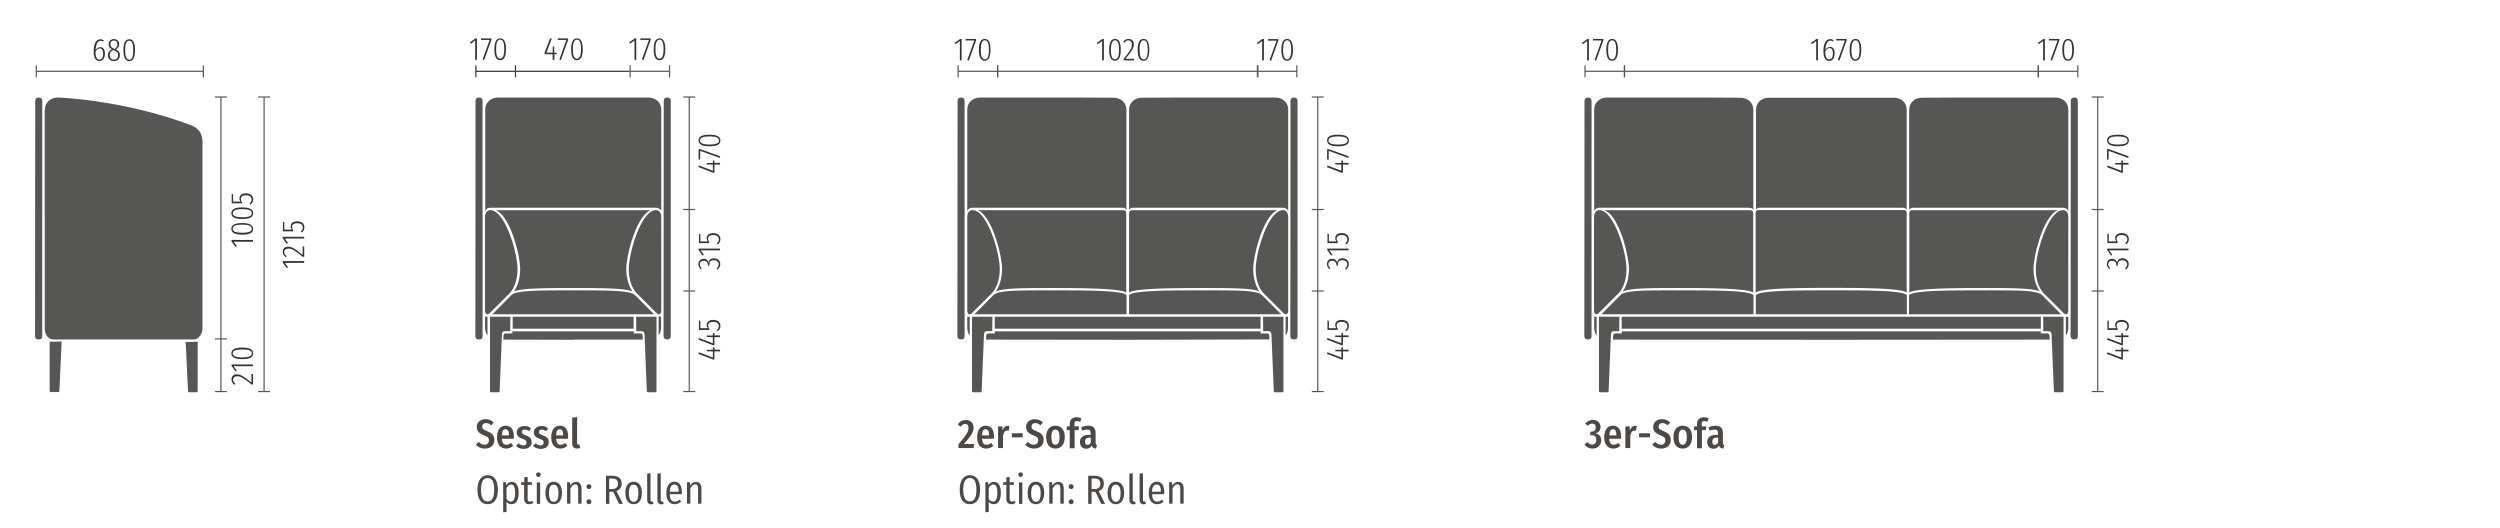 <?xml version="1.0" encoding="UTF-8"?>
<!-- Generator: Adobe Illustrator 26.2.1, SVG Export Plug-In . SVG Version: 6.00 Build 0)  -->
<svg xmlns="http://www.w3.org/2000/svg" xmlns:xlink="http://www.w3.org/1999/xlink" version="1.1" id="Ebene_1" x="0px" y="0px" viewBox="0 0 1420 300" style="enable-background:new 0 0 1420 300;" xml:space="preserve">
<style type="text/css">
	.st0{fill:#4C4846;}
	.st1{fill:#565655;}
	.st2{fill:none;stroke:#565655;stroke-width:0.679;stroke-miterlimit:3.864;}
	.st3{fill:#333333;}
	.st4{fill:none;stroke:#333333;stroke-width:0.679;stroke-miterlimit:3.864;}
</style>
<g>
	<path class="st0" d="M280.4,240l-1.4,1.6c-1-0.9-1.9-1.3-3-1.3c-1.3,0-2.1,0.8-2.1,2c0,1.1,0.6,1.8,2.8,2.6c2.5,1,4.1,2.2,4.1,5   c0,2.8-2,4.9-5.4,4.9c-2.3,0-3.9-0.9-5.1-2.2l1.5-1.6c1.1,1,2.1,1.6,3.5,1.6c1.5,0,2.4-1,2.4-2.5c0-1.3-0.5-2-2.7-2.8   c-2.9-1.1-4.2-2.5-4.2-4.8c0-2.6,2.1-4.4,4.9-4.4C277.8,238.1,279.2,238.7,280.4,240z"></path>
	<path class="st0" d="M291.8,249.2h-6.7c0.2,2.7,1.1,3.4,2.5,3.4c1,0,1.7-0.3,2.7-1l1.2,1.6c-1,0.9-2.3,1.6-4,1.6   c-3.3,0-5.2-2.4-5.2-6.4c0-4,1.7-6.6,4.9-6.6c3,0,4.7,2.1,4.7,6.2C291.9,248.4,291.9,248.9,291.8,249.2z M289.1,247.2   c0-2.3-0.6-3.4-2-3.4c-1.2,0-1.9,0.9-2,3.5h4V247.2z"></path>
	<path class="st0" d="M301.6,243.3l-1.1,1.6c-0.9-0.6-1.7-0.9-2.6-0.9c-1,0-1.5,0.5-1.5,1.4c0,0.8,0.4,1.2,2.3,1.9   c2.1,0.8,3.3,1.7,3.3,3.8c0,2.5-2,3.9-4.6,3.9c-1.8,0-3.3-0.7-4.3-1.7l1.4-1.5c0.9,0.7,1.8,1.2,2.8,1.2c1.1,0,1.8-0.6,1.8-1.6   c0-1.1-0.5-1.5-2.4-2.2c-2.2-0.8-3.2-1.9-3.2-3.6c0-2,1.7-3.6,4.2-3.6C299.3,241.8,300.6,242.4,301.6,243.3z"></path>
	<path class="st0" d="M311.3,243.3l-1.1,1.6c-0.9-0.6-1.7-0.9-2.6-0.9c-1,0-1.5,0.5-1.5,1.4c0,0.8,0.4,1.2,2.3,1.9   c2.1,0.8,3.3,1.7,3.3,3.8c0,2.5-2,3.9-4.6,3.9c-1.8,0-3.3-0.7-4.3-1.7l1.4-1.5c0.9,0.7,1.8,1.2,2.8,1.2c1.1,0,1.8-0.6,1.8-1.6   c0-1.1-0.5-1.5-2.4-2.2c-2.2-0.8-3.2-1.9-3.2-3.6c0-2,1.7-3.6,4.2-3.6C309,241.8,310.3,242.4,311.3,243.3z"></path>
	<path class="st0" d="M322.6,249.2h-6.7c0.2,2.7,1.1,3.4,2.5,3.4c1,0,1.7-0.3,2.7-1l1.2,1.6c-1,0.9-2.3,1.6-4,1.6   c-3.3,0-5.2-2.4-5.2-6.4c0-4,1.7-6.6,4.9-6.6c3,0,4.7,2.1,4.7,6.2C322.7,248.4,322.6,248.9,322.6,249.2z M319.9,247.2   c0-2.3-0.6-3.4-2-3.4c-1.2,0-1.9,0.9-2,3.5h4V247.2z"></path>
	<path class="st0" d="M325,251.9v-14.7l2.8-0.3v14.9c0,0.4,0.2,0.7,0.6,0.7c0.2,0,0.4-0.1,0.6-0.1l0.6,2c-0.4,0.2-1.1,0.4-1.8,0.4   C326,254.8,325,253.7,325,251.9z"></path>
</g>
<g>
	<path class="st0" d="M553,242.8c0,2.7-1.3,4.6-5.5,9.4h5.8l-0.3,2.3h-8.6v-2.1c4.6-5.5,5.7-7.1,5.7-9.4c0-1.5-0.7-2.2-1.9-2.2   c-1,0-1.7,0.5-2.5,1.6l-1.7-1.3c1.1-1.7,2.6-2.5,4.5-2.5C551.4,238.5,553,240.4,553,242.8z"></path>
	<path class="st0" d="M564.5,249.2h-6.7c0.2,2.7,1.1,3.4,2.5,3.4c1,0,1.7-0.3,2.7-1l1.2,1.6c-1,0.9-2.3,1.6-4,1.6   c-3.3,0-5.2-2.4-5.2-6.4c0-4,1.7-6.6,4.9-6.6c3,0,4.7,2.1,4.7,6.2C564.5,248.4,564.5,248.9,564.5,249.2z M561.8,247.2   c0-2.3-0.6-3.4-2-3.4c-1.2,0-1.9,0.9-2,3.5h4V247.2z"></path>
	<path class="st0" d="M573.4,242l-0.5,2.7c-0.3-0.1-0.6-0.1-0.9-0.1c-1.3,0-2,1.1-2.3,3.1v6.8h-2.8v-12.3h2.4l0.2,2.2   c0.6-1.6,1.5-2.5,2.9-2.5C572.8,241.9,573.1,241.9,573.4,242z"></path>
	<path class="st0" d="M574.7,246.1h6.2v2.3h-6.2V246.1z"></path>
	<path class="st0" d="M592.4,240l-1.4,1.6c-1-0.9-1.9-1.3-3-1.3c-1.3,0-2.1,0.8-2.1,2c0,1.1,0.6,1.8,2.8,2.6c2.5,1,4.1,2.2,4.1,5   c0,2.8-2,4.9-5.4,4.9c-2.3,0-3.9-0.9-5.1-2.2l1.5-1.6c1.1,1,2.1,1.6,3.5,1.6c1.5,0,2.4-1,2.4-2.5c0-1.3-0.5-2-2.7-2.8   c-2.9-1.1-4.2-2.5-4.2-4.8c0-2.6,2.1-4.4,4.9-4.4C589.7,238.1,591.1,238.7,592.4,240z"></path>
	<path class="st0" d="M604.8,248.3c0,4-2,6.5-5.3,6.5c-3.3,0-5.3-2.4-5.3-6.5c0-4.1,2-6.5,5.3-6.5   C602.8,241.8,604.8,244.1,604.8,248.3z M597.2,248.3c0,3.1,0.8,4.3,2.3,4.3s2.3-1.3,2.3-4.3s-0.8-4.3-2.3-4.3   C598,244,597.2,245.2,597.2,248.3z"></path>
	<path class="st0" d="M610.3,240.6v1.6h2.6l-0.3,2.1h-2.2v10.3h-2.8v-10.3h-1.7v-2.1h1.7v-1.5c0-2.1,1.3-3.7,3.9-3.7   c1.1,0,2,0.3,2.8,0.7l-0.8,1.9c-0.6-0.3-1.2-0.4-1.7-0.4C610.6,239.1,610.3,239.7,610.3,240.6z"></path>
	<path class="st0" d="M623.1,252.9l-0.6,1.9c-1.2-0.1-2-0.6-2.4-1.7c-0.8,1.3-2,1.8-3.2,1.8c-2.1,0-3.5-1.6-3.5-3.8   c0-2.6,1.7-4.1,5-4.1h1.1v-0.9c0-1.5-0.5-2.1-1.9-2.1c-0.9,0-1.8,0.2-2.9,0.6l-0.6-1.9c1.3-0.6,2.7-0.9,4-0.9c3,0,4.2,1.6,4.2,4.1   v5.5C622.4,252.3,622.6,252.7,623.1,252.9z M619.6,251.2v-2.6h-0.8c-1.5,0-2.5,0.6-2.5,2.2c0,1.3,0.5,1.9,1.4,1.9   C618.5,252.8,619.1,252.2,619.6,251.2z"></path>
</g>
<g>
	<path class="st0" d="M909.1,242.5c0,1.9-1,3.2-3,3.7c2,0.3,3.4,1.5,3.4,3.8c0,2.6-1.8,4.8-5,4.8c-1.9,0-3.3-0.8-4.5-2.3l1.6-1.4   c0.9,1,1.7,1.4,2.8,1.4c1.3,0,2.3-1,2.3-2.7c0-2-1.1-2.6-2.6-2.6h-1l0.3-2h0.7c1.3,0,2.3-0.8,2.3-2.5c0-1.4-0.8-2.1-2-2.1   c-1,0-1.8,0.5-2.6,1.3l-1.4-1.4c1.3-1.3,2.7-2,4.4-2C907.5,238.5,909.1,240.4,909.1,242.5z"></path>
	<path class="st0" d="M920.7,249.2h-6.7c0.2,2.7,1.1,3.4,2.5,3.4c1,0,1.7-0.3,2.7-1l1.2,1.6c-1,0.9-2.3,1.6-4,1.6   c-3.3,0-5.2-2.4-5.2-6.4c0-4,1.7-6.6,4.9-6.6c3,0,4.7,2.1,4.7,6.2C920.8,248.4,920.8,248.9,920.7,249.2z M918.1,247.2   c0-2.3-0.6-3.4-2-3.4c-1.2,0-1.9,0.9-2,3.5h4V247.2z"></path>
	<path class="st0" d="M929.7,242l-0.5,2.7c-0.3-0.1-0.6-0.1-0.9-0.1c-1.3,0-2,1.1-2.3,3.1v6.8h-2.8v-12.3h2.4l0.2,2.2   c0.6-1.6,1.5-2.5,2.9-2.5C929.1,241.9,929.4,241.9,929.7,242z"></path>
	<path class="st0" d="M931,246.1h6.2v2.3H931V246.1z"></path>
	<path class="st0" d="M948.6,240l-1.4,1.6c-1-0.9-1.9-1.3-3-1.3c-1.3,0-2.1,0.8-2.1,2c0,1.1,0.6,1.8,2.8,2.6c2.5,1,4.1,2.2,4.1,5   c0,2.8-2,4.9-5.4,4.9c-2.3,0-3.9-0.9-5.1-2.2l1.5-1.6c1.1,1,2.1,1.6,3.5,1.6c1.5,0,2.4-1,2.4-2.5c0-1.3-0.5-2-2.7-2.8   c-2.9-1.1-4.2-2.5-4.2-4.8c0-2.6,2.1-4.4,4.9-4.4C946,238.1,947.4,238.7,948.6,240z"></path>
	<path class="st0" d="M961.1,248.3c0,4-2,6.5-5.3,6.5c-3.3,0-5.3-2.4-5.3-6.5c0-4.1,2-6.5,5.3-6.5   C959.1,241.8,961.1,244.1,961.1,248.3z M953.5,248.3c0,3.1,0.8,4.3,2.3,4.3c1.5,0,2.3-1.3,2.3-4.3s-0.8-4.3-2.3-4.3   C954.3,244,953.5,245.2,953.5,248.3z"></path>
	<path class="st0" d="M966.6,240.6v1.6h2.6l-0.3,2.1h-2.2v10.3h-2.8v-10.3h-1.7v-2.1h1.7v-1.5c0-2.1,1.3-3.7,3.9-3.7   c1.1,0,2,0.3,2.8,0.7l-0.8,1.9c-0.6-0.3-1.2-0.4-1.7-0.4C966.9,239.1,966.6,239.7,966.6,240.6z"></path>
	<path class="st0" d="M979.4,252.9l-0.6,1.9c-1.2-0.1-2-0.6-2.4-1.7c-0.8,1.3-2,1.8-3.2,1.8c-2.1,0-3.5-1.6-3.5-3.8   c0-2.6,1.7-4.1,5-4.1h1.1v-0.9c0-1.5-0.5-2.1-1.9-2.1c-0.9,0-1.8,0.2-2.9,0.6l-0.6-1.9c1.3-0.6,2.7-0.9,4-0.9c3,0,4.2,1.6,4.2,4.1   v5.5C978.7,252.3,978.9,252.7,979.4,252.9z M975.9,251.2v-2.6h-0.8c-1.5,0-2.5,0.6-2.5,2.2c0,1.3,0.5,1.9,1.4,1.9   C974.8,252.8,975.4,252.2,975.9,251.2z"></path>
</g>
<g>
	<path class="st1" d="M28.2,194.1c0,9,0,18,0,27.9c0,0.4,0.3,0.7,0.7,0.7H33c0.4,0,0.7-0.2,0.7-0.7c0.1-3.3,0.7-12.8,1.3-27.2   c0-0.3,0-0.5,0.1-0.8L28.2,194.1z"></path>
	<path class="st1" d="M105.4,194.2c0,0.2,0,0.4,0.1,0.7c0.6,14.4,1.2,23.9,1.3,27.2c0,0.4,0.3,0.7,0.7,0.7h4.1   c0.4,0,0.7-0.3,0.7-0.7c0-9.9,0-18.8,0-27.9L105.4,194.2z"></path>
	<path class="st1" d="M25.5,62.2c0-4.1,3.4-7.1,8.1-6.8c23.9,1.4,51.4,6.8,75,15.8c4,1.5,6.4,4.4,6.4,9.4v106.1c0,2.7-2,6.1-4.8,6.1   h-80c-2.7,0-4.8-2.7-4.8-6.1V62.2z"></path>
	<path class="st1" d="M20,57.4c0-1.5,0.9-2,2-2c1.1,0,2,0.5,2,2l0,133.4c0,1.4-0.6,2-2,2c-1.4,0-2.1-0.7-2.1-2L20,57.4z"></path>
</g>
<line class="st2" x1="20.6" y1="40.5" x2="115.5" y2="40.5"></line>
<line class="st2" x1="20.6" y1="43.9" x2="20.6" y2="37.1"></line>
<line class="st2" x1="115.5" y1="43.9" x2="115.5" y2="37.1"></line>
<g>
	<path class="st3" d="M59.6,30.4c0,2.8-1.3,4.3-3.1,4.3c-2.4,0-3.3-2.3-3.3-5.6c0-4.4,1.5-6.8,3.8-6.8c0.8,0,1.4,0.3,2,0.7l-0.4,0.7   c-0.5-0.4-1-0.5-1.5-0.5c-1.7,0-2.7,2.1-2.8,5.3c0.6-1.1,1.5-1.7,2.7-1.7C58.3,26.7,59.6,27.8,59.6,30.4z M58.6,30.5   c0-2.1-0.8-3-1.9-3c-1,0-1.9,0.8-2.5,2c0.1,2.8,0.7,4.4,2.3,4.4C57.9,33.9,58.6,32.6,58.6,30.5z"></path>
	<path class="st3" d="M68.1,31.4c0,2.1-1.4,3.3-3.4,3.3c-2.1,0-3.4-1.3-3.4-3.3c0-1.6,0.8-2.7,2.3-3.4c-1.3-0.6-1.9-1.4-1.9-2.8   c0-2,1.4-3,3-3c1.5,0,3,0.9,3,3c0,1.3-0.6,2.1-1.9,2.9C67.4,28.8,68.1,29.7,68.1,31.4z M67.1,31.4c0-1.5-0.6-2.1-2.3-2.8l-0.5-0.2   c-1.4,0.6-2,1.5-2,3c0,1.7,1,2.5,2.4,2.5C66.1,33.9,67.1,33.1,67.1,31.4z M64.6,27.6l0.5,0.2c1.1-0.7,1.6-1.4,1.6-2.6   c0-1.5-0.8-2.2-2-2.2c-1.1,0-2,0.7-2,2.2C62.7,26.5,63.3,27,64.6,27.6z"></path>
	<path class="st3" d="M76.7,28.5c0,4.3-1.2,6.2-3.3,6.2c-2.2,0-3.3-2-3.3-6.2c0-4.3,1.2-6.2,3.3-6.2C75.5,22.2,76.7,24.2,76.7,28.5z    M71.1,28.5c0,3.9,0.8,5.4,2.3,5.4c1.5,0,2.3-1.5,2.3-5.4s-0.8-5.4-2.3-5.4C71.9,23.1,71.1,24.6,71.1,28.5z"></path>
</g>
<line class="st2" x1="122.1" y1="222.4" x2="128.9" y2="222.4"></line>
<line class="st2" x1="125.5" y1="55.1" x2="125.5" y2="222.4"></line>
<line class="st2" x1="122.1" y1="55.1" x2="128.9" y2="55.1"></line>
<path class="st2" d="M146.6,55.1h6.8 M150,55.1v167.4 M146.6,222.4h6.8"></path>
<line class="st2" x1="122.1" y1="192.5" x2="128.9" y2="192.5"></line>
<g>
	<path class="st3" d="M172.8,148.3v1h-11l1.8,2.5l-0.7,0.5l-2.3-3.2v-0.8H172.8z"></path>
	<path class="st3" d="M163.6,140.1c2.3,0,3.9,1.2,8.3,4.7v-4.9l0.9,0.1v5.9h-0.8c-4.8-3.9-6.2-4.7-8.3-4.7c-1.4,0-2.3,0.8-2.3,1.9   c0,1,0.5,1.7,1.4,2.3l-0.5,0.7c-1.2-0.9-1.7-1.8-1.7-3C160.5,141.2,161.8,140.1,163.6,140.1z"></path>
	<path class="st3" d="M172.8,134.5v1h-11l1.8,2.5l-0.7,0.5l-2.3-3.2v-0.8H172.8z"></path>
	<path class="st3" d="M161.5,126.2v4.2h4.2c-0.3-0.5-0.6-1.1-0.6-1.8c0-1.8,1.4-2.9,3.7-2.9c2.4,0,4.1,1.3,4.1,3.4   c0,1.3-0.5,2.2-1.5,3l-0.6-0.6c0.8-0.6,1.2-1.3,1.2-2.3c0-1.5-1.2-2.4-3.2-2.4c-2.1,0-2.9,0.9-2.9,2.1c0,0.7,0.2,1.2,0.6,1.7v0.8   h-5.8V126L161.5,126.2z"></path>
</g>
<g>
	<path class="st3" d="M134.5,212.6c2.3,0,3.9,1.2,8.3,4.7v-4.9l0.9,0.1v5.9h-0.8c-4.8-3.9-6.2-4.7-8.3-4.7c-1.4,0-2.2,0.8-2.2,1.9   c0,1,0.5,1.7,1.3,2.3l-0.5,0.7c-1.2-0.9-1.7-1.8-1.7-3C131.4,213.7,132.7,212.6,134.5,212.6z"></path>
	<path class="st3" d="M143.7,207v1h-11l1.8,2.5l-0.7,0.5l-2.3-3.2V207H143.7z"></path>
	<path class="st3" d="M137.6,197.4c4.3,0,6.2,1.2,6.2,3.3c0,2.2-2,3.3-6.2,3.3c-4.3,0-6.2-1.2-6.2-3.3   C131.4,198.5,133.4,197.4,137.6,197.4z M137.6,203c3.9,0,5.4-0.8,5.4-2.3c0-1.5-1.5-2.2-5.4-2.2s-5.4,0.8-5.4,2.2   C132.2,202.1,133.7,203,137.6,203z"></path>
</g>
<g>
	<path class="st3" d="M143.7,136.3v1h-11l1.8,2.5l-0.7,0.5l-2.3-3.2v-0.8H143.7z"></path>
	<path class="st3" d="M137.6,126.7c4.3,0,6.2,1.2,6.2,3.3c0,2.2-2,3.3-6.2,3.3c-4.3,0-6.2-1.2-6.2-3.3   C131.4,127.8,133.4,126.7,137.6,126.7z M137.6,132.2c3.9,0,5.4-0.8,5.4-2.3c0-1.5-1.5-2.3-5.4-2.3s-5.4,0.8-5.4,2.3   C132.2,131.4,133.7,132.2,137.6,132.2z"></path>
	<path class="st3" d="M137.6,117.8c4.3,0,6.2,1.2,6.2,3.3c0,2.2-2,3.3-6.2,3.3c-4.3,0-6.2-1.2-6.2-3.3   C131.4,118.9,133.4,117.8,137.6,117.8z M137.6,123.4c3.9,0,5.4-0.8,5.4-2.3c0-1.5-1.5-2.3-5.4-2.3s-5.4,0.8-5.4,2.3   C132.2,122.5,133.7,123.4,137.6,123.4z"></path>
	<path class="st3" d="M132.4,110.3v4.2h4.2c-0.3-0.5-0.6-1.1-0.6-1.8c0-1.8,1.4-2.9,3.7-2.9c2.4,0,4.1,1.3,4.1,3.4   c0,1.3-0.5,2.2-1.5,3l-0.6-0.6c0.8-0.6,1.2-1.3,1.2-2.3c0-1.5-1.2-2.4-3.2-2.4c-2.1,0-2.9,0.9-2.9,2.1c0,0.7,0.2,1.2,0.6,1.7v0.8   h-5.8v-5.3L132.4,110.3z"></path>
</g>
<line class="st2" x1="388.1" y1="222.4" x2="394.9" y2="222.4"></line>
<line class="st2" x1="391.5" y1="55.1" x2="391.5" y2="222.4"></line>
<line class="st2" x1="388.1" y1="165.3" x2="394.9" y2="165.3"></line>
<line class="st2" x1="388.1" y1="119" x2="394.9" y2="119"></line>
<line class="st2" x1="388.1" y1="55.1" x2="394.9" y2="55.1"></line>
<g>
	<path class="st3" d="M405.8,197.2v1.4h3.2v1h-3.2v4.6H405l-8.3-3.2l0.3-0.9l7.9,3v-3.5l-3.5-0.1v-0.8h3.5v-1.4H405.8z"></path>
	<path class="st3" d="M405.8,189.1v1.4h3.2v1h-3.2v4.6H405l-8.3-3.2l0.3-0.9l7.9,3v-3.5l-3.5-0.1v-0.8h3.5v-1.4H405.8z"></path>
	<path class="st3" d="M397.8,182.2v4.2h4.2c-0.3-0.5-0.6-1.1-0.6-1.8c0-1.8,1.4-2.9,3.7-2.9c2.4,0,4.1,1.3,4.1,3.4   c0,1.3-0.5,2.2-1.5,3l-0.6-0.6c0.8-0.6,1.2-1.3,1.2-2.3c0-1.5-1.2-2.4-3.2-2.4c-2.1,0-2.9,0.9-2.9,2.1c0,0.7,0.2,1.2,0.6,1.7v0.8   h-5.8V182L397.8,182.2z"></path>
</g>
<g>
	<path class="st3" d="M399.7,147c1.6,0,2.5,0.9,2.8,2.3c0.1-1.5,1.1-2.6,3-2.6c2.1,0,3.6,1.3,3.6,3.3c0,1.3-0.5,2.2-1.6,3.1   l-0.5-0.6c0.9-0.8,1.2-1.4,1.2-2.4c0-1.4-1.1-2.3-2.8-2.3c-1.9,0-2.5,1.1-2.5,2.5v0.7l-0.8-0.1v-0.5c0-1.1-0.8-2.3-2.4-2.3   c-1.4,0-2.2,0.8-2.2,2c0,0.8,0.3,1.5,1.1,2.3l-0.5,0.6c-0.9-0.9-1.4-1.8-1.4-2.9C396.7,148.1,398,147,399.7,147z"></path>
	<path class="st3" d="M409,141.2v1h-11l1.8,2.5l-0.7,0.5l-2.3-3.2v-0.8H409z"></path>
	<path class="st3" d="M397.8,132.9v4.2h4.2c-0.3-0.5-0.6-1.1-0.6-1.8c0-1.8,1.4-2.9,3.7-2.9c2.4,0,4.1,1.3,4.1,3.4   c0,1.3-0.5,2.2-1.5,3l-0.6-0.6c0.8-0.6,1.2-1.3,1.2-2.3c0-1.5-1.2-2.4-3.2-2.4c-2.1,0-2.9,0.9-2.9,2.1c0,0.7,0.2,1.2,0.6,1.7v0.8   h-5.8v-5.3L397.8,132.9z"></path>
</g>
<g>
	<path class="st3" d="M405.8,91.1v1.4h3.2v1h-3.2v4.6H405l-8.3-3.2L397,94l7.9,3v-3.5l-3.5-0.1v-0.8h3.5v-1.4H405.8z"></path>
	<path class="st3" d="M397.7,84.7l11.4,4.1l-0.3,0.9l-11.1-4v4.9h-0.9v-5.9H397.7z"></path>
	<path class="st3" d="M403,76.5c4.3,0,6.2,1.2,6.2,3.3c0,2.2-2,3.3-6.2,3.3c-4.3,0-6.2-1.2-6.2-3.3C396.7,77.6,398.7,76.5,403,76.5z    M403,82.1c3.9,0,5.4-0.8,5.4-2.3c0-1.5-1.5-2.3-5.4-2.3s-5.4,0.8-5.4,2.3C397.6,81.2,399.1,82.1,403,82.1z"></path>
</g>
<line class="st2" x1="745.1" y1="222.4" x2="751.9" y2="222.4"></line>
<line class="st2" x1="748.5" y1="55.1" x2="748.5" y2="222.4"></line>
<line class="st2" x1="745.1" y1="165.3" x2="751.9" y2="165.3"></line>
<line class="st2" x1="745.1" y1="119" x2="751.9" y2="119"></line>
<line class="st2" x1="745.1" y1="55.1" x2="751.9" y2="55.1"></line>
<g>
	<path class="st3" d="M762.8,197.2v1.4h3.2v1h-3.2v4.6H762l-8.3-3.2l0.3-0.9l7.9,3v-3.5l-3.5-0.1v-0.8h3.5v-1.4H762.8z"></path>
	<path class="st3" d="M762.8,189.1v1.4h3.2v1h-3.2v4.6H762l-8.3-3.2l0.3-0.9l7.9,3v-3.5l-3.5-0.1v-0.8h3.5v-1.4H762.8z"></path>
	<path class="st3" d="M754.8,182.2v4.2h4.2c-0.3-0.5-0.6-1.1-0.6-1.8c0-1.8,1.4-2.9,3.7-2.9c2.4,0,4.1,1.3,4.1,3.4   c0,1.3-0.5,2.2-1.5,3l-0.6-0.6c0.8-0.6,1.2-1.3,1.2-2.3c0-1.5-1.2-2.4-3.2-2.4c-2.1,0-2.9,0.9-2.9,2.1c0,0.7,0.2,1.2,0.6,1.7v0.8   h-5.8V182L754.8,182.2z"></path>
</g>
<g>
	<path class="st3" d="M756.7,147c1.6,0,2.5,0.9,2.8,2.3c0.1-1.5,1.1-2.6,3-2.6c2.1,0,3.6,1.3,3.6,3.3c0,1.3-0.5,2.2-1.6,3.1   l-0.5-0.6c0.9-0.8,1.2-1.4,1.2-2.4c0-1.4-1.1-2.3-2.8-2.3c-1.9,0-2.5,1.1-2.5,2.5v0.7l-0.8-0.1v-0.5c0-1.1-0.8-2.3-2.4-2.3   c-1.4,0-2.2,0.8-2.2,2c0,0.8,0.3,1.5,1.1,2.2l-0.5,0.6c-0.9-0.9-1.4-1.8-1.4-2.9C753.7,148.1,755,147,756.7,147z"></path>
	<path class="st3" d="M766,141.2v1h-11l1.8,2.5l-0.7,0.5l-2.2-3.2v-0.8H766z"></path>
	<path class="st3" d="M754.8,132.9v4.2h4.2c-0.3-0.5-0.6-1.1-0.6-1.8c0-1.8,1.4-2.9,3.7-2.9c2.4,0,4.1,1.3,4.1,3.4   c0,1.3-0.5,2.2-1.5,3l-0.6-0.6c0.8-0.6,1.2-1.3,1.2-2.3c0-1.5-1.2-2.4-3.2-2.4c-2.1,0-2.9,0.9-2.9,2.1c0,0.7,0.2,1.2,0.6,1.7v0.8   h-5.8v-5.3L754.8,132.9z"></path>
</g>
<g>
	<path class="st3" d="M762.8,91.1v1.4h3.2v1h-3.2v4.6H762l-8.3-3.2L754,94l7.9,3v-3.5l-3.5-0.1v-0.8h3.5v-1.4H762.8z"></path>
	<path class="st3" d="M754.7,84.7l11.4,4.1l-0.3,0.9l-11.1-4v4.9h-0.9v-5.9H754.7z"></path>
	<path class="st3" d="M760,76.5c4.3,0,6.2,1.2,6.2,3.3c0,2.2-2,3.3-6.2,3.3c-4.3,0-6.2-1.2-6.2-3.3C753.7,77.6,755.7,76.5,760,76.5z    M760,82.1c3.9,0,5.4-0.8,5.4-2.3c0-1.5-1.5-2.3-5.4-2.3s-5.4,0.8-5.4,2.3C754.6,81.2,756.1,82.1,760,82.1z"></path>
</g>
<line class="st2" x1="1188.1" y1="222.4" x2="1194.9" y2="222.4"></line>
<line class="st2" x1="1191.5" y1="55.1" x2="1191.5" y2="222.4"></line>
<line class="st2" x1="1188.1" y1="165.3" x2="1194.9" y2="165.3"></line>
<line class="st2" x1="1188.1" y1="119" x2="1194.9" y2="119"></line>
<line class="st2" x1="1188.1" y1="55.1" x2="1194.9" y2="55.1"></line>
<g>
	<path class="st3" d="M1205.8,197.2v1.4h3.2v1h-3.2v4.6h-0.8l-8.3-3.2l0.3-0.9l7.9,3v-3.5l-3.5-0.1v-0.8h3.5v-1.4H1205.8z"></path>
	<path class="st3" d="M1205.8,189.1v1.4h3.2v1h-3.2v4.6h-0.8l-8.3-3.2l0.3-0.9l7.9,3v-3.5l-3.5-0.1v-0.8h3.5v-1.4H1205.8z"></path>
	<path class="st3" d="M1197.8,182.2v4.2h4.2c-0.3-0.5-0.6-1.1-0.6-1.8c0-1.8,1.4-2.9,3.7-2.9c2.4,0,4.1,1.3,4.1,3.4   c0,1.3-0.5,2.2-1.5,3l-0.6-0.6c0.8-0.6,1.2-1.3,1.2-2.3c0-1.5-1.2-2.4-3.2-2.4c-2.1,0-2.9,0.9-2.9,2.1c0,0.7,0.2,1.2,0.6,1.7v0.8   h-5.8V182L1197.8,182.2z"></path>
</g>
<g>
	<path class="st3" d="M1199.7,147c1.6,0,2.5,0.9,2.8,2.3c0.1-1.5,1.1-2.6,3-2.6c2.1,0,3.6,1.3,3.6,3.3c0,1.3-0.5,2.2-1.6,3.1   l-0.5-0.6c0.9-0.8,1.2-1.4,1.2-2.4c0-1.4-1.1-2.3-2.8-2.3c-1.9,0-2.5,1.1-2.5,2.5v0.7l-0.8-0.1v-0.5c0-1.1-0.8-2.3-2.4-2.3   c-1.4,0-2.2,0.8-2.2,2c0,0.8,0.3,1.5,1.1,2.2l-0.5,0.6c-0.9-0.9-1.4-1.8-1.4-2.9C1196.7,148.1,1198,147,1199.7,147z"></path>
	<path class="st3" d="M1209,141.2v1h-11l1.8,2.5l-0.7,0.5l-2.2-3.2v-0.8H1209z"></path>
	<path class="st3" d="M1197.8,132.9v4.2h4.2c-0.3-0.5-0.6-1.1-0.6-1.8c0-1.8,1.4-2.9,3.7-2.9c2.4,0,4.1,1.3,4.1,3.4   c0,1.3-0.5,2.2-1.5,3l-0.6-0.6c0.8-0.6,1.2-1.3,1.2-2.3c0-1.5-1.2-2.4-3.2-2.4c-2.1,0-2.9,0.9-2.9,2.1c0,0.7,0.2,1.2,0.6,1.7v0.8   h-5.8v-5.3L1197.8,132.9z"></path>
</g>
<g>
	<path class="st3" d="M1205.8,91.1v1.4h3.2v1h-3.2v4.6h-0.8l-8.3-3.2l0.3-0.9l7.9,3v-3.5l-3.5-0.1v-0.8h3.5v-1.4H1205.8z"></path>
	<path class="st3" d="M1197.7,84.7l11.4,4.1l-0.3,0.9l-11.1-4v4.9h-0.9v-5.9H1197.7z"></path>
	<path class="st3" d="M1203,76.5c4.3,0,6.2,1.2,6.2,3.3c0,2.2-2,3.3-6.2,3.3c-4.3,0-6.2-1.2-6.2-3.3   C1196.7,77.6,1198.7,76.5,1203,76.5z M1203,82.1c3.9,0,5.4-0.8,5.4-2.3c0-1.5-1.5-2.3-5.4-2.3s-5.4,0.8-5.4,2.3   C1197.6,81.2,1199.1,82.1,1203,82.1z"></path>
</g>
<line class="st4" x1="292.8" y1="40.5" x2="357.6" y2="40.5"></line>
<line class="st4" x1="292.8" y1="43.9" x2="292.8" y2="37.1"></line>
<line class="st4" x1="270.3" y1="40.5" x2="292.8" y2="40.5"></line>
<line class="st4" x1="270.3" y1="43.9" x2="270.3" y2="37.1"></line>
<g>
	<path class="st3" d="M316.3,30.8h-1.4V34h-1v-3.2h-4.6V30l3.2-8.3l0.9,0.3l-3,7.9h3.5l0.1-3.5h0.8V30h1.4V30.8z"></path>
	<path class="st3" d="M322.7,22.7l-4.1,11.4l-0.9-0.3l4-11.1h-4.9v-0.9h5.9V22.7z"></path>
	<path class="st3" d="M331,28c0,4.3-1.2,6.2-3.3,6.2c-2.2,0-3.3-2-3.3-6.2c0-4.3,1.2-6.2,3.3-6.2C329.8,21.7,331,23.7,331,28z    M325.4,27.9c0,3.9,0.8,5.4,2.3,5.4c1.5,0,2.3-1.5,2.3-5.4s-0.8-5.4-2.3-5.4C326.2,22.6,325.4,24.1,325.4,27.9z"></path>
</g>
<g>
	<path class="st3" d="M270.9,34h-1V23l-2.5,1.8l-0.5-0.7l3.2-2.3h0.8V34z"></path>
	<path class="st3" d="M279.1,22.7L275,34.1l-0.9-0.3l4-11.1h-4.9v-0.9h5.9V22.7z"></path>
	<path class="st3" d="M287.4,28c0,4.3-1.2,6.2-3.3,6.2c-2.2,0-3.3-2-3.3-6.2c0-4.3,1.2-6.2,3.3-6.2C286.2,21.7,287.4,23.7,287.4,28z    M281.8,27.9c0,3.9,0.8,5.4,2.3,5.4c1.5,0,2.3-1.5,2.3-5.4s-0.8-5.4-2.3-5.4C282.6,22.6,281.8,24.1,281.8,27.9z"></path>
</g>
<g>
	<path class="st3" d="M361.4,34h-1V23l-2.5,1.8l-0.5-0.7l3.2-2.3h0.8V34z"></path>
	<path class="st3" d="M369.6,22.7l-4.1,11.4l-0.9-0.3l4-11.1h-4.9v-0.9h5.9V22.7z"></path>
	<path class="st3" d="M377.9,28c0,4.3-1.2,6.2-3.3,6.2c-2.2,0-3.3-2-3.3-6.2c0-4.3,1.2-6.2,3.3-6.2C376.7,21.7,377.9,23.7,377.9,28z    M372.3,27.9c0,3.9,0.8,5.4,2.3,5.4c1.5,0,2.3-1.5,2.3-5.4s-0.8-5.4-2.3-5.4C373.1,22.6,372.3,24.1,372.3,27.9z"></path>
</g>
<path class="st2" d="M380.3,43.9v-6.8 M357.9,43.9v-6.8 M357.9,40.5h22.4"></path>
<path class="st2" d="M714.5,43.9v-6.8 M566.7,43.9v-6.8 M566.7,40.5h147.9"></path>
<path class="st2" d="M566.6,43.9v-6.8 M544.2,43.9v-6.8 M544.2,40.5h22.4"></path>
<g>
	<path class="st3" d="M627,34.3h-1v-11l-2.5,1.8l-0.5-0.7l3.2-2.3h0.8V34.3z"></path>
	<path class="st3" d="M636.6,28.3c0,4.3-1.2,6.2-3.3,6.2c-2.2,0-3.3-2-3.3-6.2c0-4.3,1.2-6.2,3.3-6.2   C635.5,22.1,636.6,24,636.6,28.3z M631,28.3c0,3.9,0.8,5.4,2.3,5.4c1.5,0,2.3-1.5,2.3-5.4s-0.8-5.4-2.3-5.4   C631.9,22.9,631,24.4,631,28.3z"></path>
	<path class="st3" d="M644,25.1c0,2.3-1.2,3.9-4.7,8.3h4.9l-0.1,0.9h-5.9v-0.8c3.9-4.8,4.7-6.2,4.7-8.3c0-1.4-0.8-2.3-1.9-2.3   c-1,0-1.7,0.5-2.3,1.4l-0.7-0.5c0.9-1.2,1.8-1.7,3-1.7C642.9,22.1,644,23.4,644,25.1z"></path>
	<path class="st3" d="M652.8,28.3c0,4.3-1.2,6.2-3.3,6.2c-2.2,0-3.3-2-3.3-6.2c0-4.3,1.2-6.2,3.3-6.2   C651.7,22.1,652.8,24,652.8,28.3z M647.3,28.3c0,3.9,0.8,5.4,2.3,5.4c1.5,0,2.3-1.5,2.3-5.4s-0.8-5.4-2.3-5.4   C648.1,22.9,647.3,24.4,647.3,28.3z"></path>
</g>
<g>
	<path class="st3" d="M546.2,34.3h-1v-11l-2.5,1.8l-0.5-0.7l3.2-2.3h0.8V34.3z"></path>
	<path class="st3" d="M554.4,23l-4.1,11.4l-0.9-0.3l4-11.1h-4.9v-0.9h5.9V23z"></path>
	<path class="st3" d="M562.6,28.3c0,4.3-1.2,6.2-3.3,6.2c-2.2,0-3.3-2-3.3-6.2c0-4.3,1.2-6.2,3.3-6.2   C561.5,22.1,562.6,24,562.6,28.3z M557.1,28.3c0,3.9,0.8,5.4,2.3,5.4c1.5,0,2.3-1.5,2.3-5.4s-0.8-5.4-2.3-5.4   C557.9,22.9,557.1,24.4,557.1,28.3z"></path>
</g>
<g>
	<path class="st3" d="M717.9,34.3h-1v-11l-2.5,1.8l-0.5-0.7l3.2-2.3h0.8V34.3z"></path>
	<path class="st3" d="M726.1,23L722,34.5l-0.9-0.3l4-11.1h-4.9v-0.9h5.9V23z"></path>
	<path class="st3" d="M734.4,28.3c0,4.3-1.2,6.2-3.3,6.2c-2.2,0-3.3-2-3.3-6.2c0-4.3,1.2-6.2,3.3-6.2   C733.2,22.1,734.4,24,734.4,28.3z M728.8,28.3c0,3.9,0.8,5.4,2.3,5.4c1.5,0,2.3-1.5,2.3-5.4s-0.8-5.4-2.3-5.4   C729.6,22.9,728.8,24.4,728.8,28.3z"></path>
</g>
<path class="st2" d="M736.6,43.9v-6.8 M714.2,43.9v-6.8 M714.2,40.5h22.4"></path>
<path class="st2" d="M922.7,43.9v-6.8 M900.3,43.9v-6.8 M900.3,40.5h22.4"></path>
<path class="st2" d="M1180.2,43.9v-6.8 M1157.8,43.9v-6.8 M1157.8,40.5h22.4"></path>
<g>
	<path class="st3" d="M1032.6,34.3h-1v-11l-2.5,1.8l-0.5-0.7l3.2-2.3h0.8V34.3z"></path>
	<path class="st3" d="M1042.1,30.3c0,2.8-1.3,4.3-3.1,4.3c-2.4,0-3.3-2.3-3.3-5.6c0-4.4,1.5-6.8,3.8-6.8c0.8,0,1.4,0.3,2,0.7   l-0.4,0.7c-0.5-0.4-1-0.5-1.5-0.5c-1.7,0-2.7,2.1-2.8,5.3c0.6-1.1,1.5-1.7,2.7-1.7C1040.8,26.5,1042.1,27.7,1042.1,30.3z    M1041.1,30.3c0-2.1-0.8-3-1.9-3c-1,0-1.9,0.8-2.5,2c0.1,2.8,0.7,4.4,2.3,4.4C1040.4,33.7,1041.1,32.4,1041.1,30.3z"></path>
	<path class="st3" d="M1048.9,23l-4.1,11.4l-0.9-0.3l4-11.1h-4.9v-0.9h5.9V23z"></path>
	<path class="st3" d="M1057.2,28.3c0,4.3-1.2,6.2-3.3,6.2c-2.2,0-3.3-2-3.3-6.2c0-4.3,1.2-6.2,3.3-6.2   C1056.1,22.1,1057.2,24,1057.2,28.3z M1051.6,28.3c0,3.9,0.8,5.4,2.3,5.4c1.5,0,2.3-1.5,2.3-5.4s-0.8-5.4-2.3-5.4   C1052.5,22.9,1051.6,24.4,1051.6,28.3z"></path>
</g>
<g>
	<path class="st3" d="M902.5,34.3h-1v-11l-2.5,1.8l-0.5-0.7l3.2-2.3h0.8V34.3z"></path>
	<path class="st3" d="M910.7,23l-4.1,11.4l-0.9-0.3l4-11.1h-4.9v-0.9h5.9V23z"></path>
	<path class="st3" d="M919,28.3c0,4.3-1.2,6.2-3.3,6.2c-2.2,0-3.3-2-3.3-6.2c0-4.3,1.2-6.2,3.3-6.2C917.8,22.1,919,24,919,28.3z    M913.4,28.3c0,3.9,0.8,5.4,2.3,5.4c1.5,0,2.3-1.5,2.3-5.4s-0.8-5.4-2.3-5.4C914.2,22.9,913.4,24.4,913.4,28.3z"></path>
</g>
<g>
	<path class="st3" d="M1161.5,34.3h-1v-11l-2.5,1.8l-0.5-0.7l3.2-2.3h0.8V34.3z"></path>
	<path class="st3" d="M1169.7,23l-4.1,11.4l-0.9-0.3l4-11.1h-4.9v-0.9h5.9V23z"></path>
	<path class="st3" d="M1178,28.3c0,4.3-1.2,6.2-3.3,6.2c-2.2,0-3.3-2-3.3-6.2c0-4.3,1.2-6.2,3.3-6.2C1176.8,22.1,1178,24,1178,28.3z    M1172.4,28.3c0,3.9,0.8,5.4,2.3,5.4c1.5,0,2.3-1.5,2.3-5.4s-0.8-5.4-2.3-5.4C1173.2,22.9,1172.4,24.4,1172.4,28.3z"></path>
</g>
<path class="st2" d="M1157.7,43.9v-6.8 M922.7,43.9v-6.8 M922.7,40.5h235"></path>
<g>
	<path class="st1" d="M270.1,57.4c0-1.5,0.9-2,2-2c1.1,0,2,0.5,2,2l0,133.4c0,1.4-0.6,2-2,2c-1.4,0-2.1-0.7-2.1-2L270.1,57.4z"></path>
	<path class="st1" d="M377,57.4c0-1.5,0.9-2,2-2c1.1,0,2,0.5,2,2l0,133.4c0,1.4-0.6,2-2,2c-1.4,0-2.1-0.7-2.1-2L377,57.4z"></path>
	<path class="st1" d="M289.9,179.9l-11.6,0c0,0,0,26,0,42.2c0,0.4,0.3,0.7,0.7,0.7h4.1c0.4,0,0.7-0.2,0.7-0.7   c0.1-3.3,0.7-17.6,1.3-32c0.1-1.4,0.5-2,2-2h2.7L289.9,179.9z"></path>
	<path class="st1" d="M361.3,179.9l11.6,0c0,0,0,26,0,42.2c0,0.4-0.3,0.7-0.7,0.7h-4.1c-0.4,0-0.7-0.2-0.7-0.7   c-0.1-3.3-0.7-17.6-1.3-32c-0.1-1.4-0.5-2-2-2h-2.7L361.3,179.9z"></path>
</g>
<polygon class="st1" points="325.6,179.9 359.9,179.9 359.9,186.7 325.6,186.7 291.2,186.7 291.2,179.9 "></polygon>
<g>
	<path class="st1" d="M275.5,123.4c0-4.1,2.7-4.8,5.4-3.4c6.1,3.2,11.7,19.1,12.9,29.9c0.7,6.1-0.7,13.8-5.4,17.7l-10.2,10.2   c-1.4,1.4-2.7,0.7-2.7-1.4V123.4z"></path>
	<path class="st1" d="M375.6,123.4c0-4.1-2.7-4.8-5.4-3.4c-6.1,3.2-11.7,19.1-12.9,29.9c-0.7,6.1,0.7,13.8,5.4,17.7l10.2,10.2   c1.4,1.4,2.7,0.7,2.7-1.4V123.4z"></path>
	<path class="st1" d="M325.6,164.9c-20.4,0-32.3,0-35.1,2.7l-10.8,10.9h45.9h45.9l-10.8-10.9C357.9,164.9,346,164.9,325.6,164.9"></path>
	<path class="st1" d="M359.3,165.6c-3.9-2-18.5-2-33.7-2c-15.2,0-29.9,0-33.7,2c3-4.2,4-10.6,3.4-15.6c-1.2-10.8-6.8-27.9-13.6-30.6   h87.8c-6.8,2.7-12.4,19.8-13.6,30.6C355.3,155,356.3,161.4,359.3,165.6"></path>
	<path class="st1" d="M325.6,55.4l-41.9,0c-4.7-0.3-8.1,2.7-8.1,6.8V120c0.5-1.5,1.8-2.1,3.1-2h46.9h46.9c1.3,0,2.6,0.6,3.1,2V62.2   c0-4.1-3.4-7.1-8.1-6.8L325.6,55.4z"></path>
	<path class="st1" d="M276.9,190.5c0,0-1.4-1.2-1.4-4.8c0-1.5,0-5.8,0-5.8h1.4L276.9,190.5z"></path>
	<path class="st1" d="M325.7,192.9l39.4,0c0,0,0-1.8-0.1-2.4c0-0.6-0.3-1.1-1.2-1.1h-3.8l0-1.2l-34.4,0h-0.1l-34.5,0l0,1.2h-3.8   c-0.8,0-1.1,0.5-1.2,1.1c0,0.6-0.1,2.4-0.1,2.4l38.7,0.1H325.7z"></path>
	<path class="st1" d="M374.1,190.4c0,0,1.4-1.2,1.4-4.8c0-1.5,0-5.8,0-5.8h-1.4L374.1,190.4z"></path>
	<path class="st1" d="M543.9,57.4c0-1.5,0.9-2,2-2c1.1,0,2,0.5,2,2l0,133.4c0,1.4-0.6,2-2,2c-1.4,0-2.1-0.7-2.1-2L543.9,57.4z"></path>
	<path class="st1" d="M733,57.4c0-1.5,0.9-2,2-2c1.1,0,2,0.5,2,2l0,133.4c0,1.4-0.6,2-2,2c-1.4,0-2.1-0.7-2.1-2L733,57.4z"></path>
	<path class="st1" d="M563.7,179.9l-11.6,0c0,0,0,26,0,42.2c0,0.4,0.3,0.7,0.7,0.7h4.1c0.4,0,0.7-0.2,0.7-0.7   c0.1-3.2,0.7-17.6,1.3-32c0.1-1.4,0.5-2,2-2h2.7L563.7,179.9z"></path>
	<path class="st1" d="M717.4,179.9l11.6,0c0,0,0,26,0,42.2c0,0.4-0.3,0.7-0.7,0.7h-4.1c-0.4,0-0.7-0.2-0.7-0.7   c-0.1-3.2-0.7-17.6-1.3-32c-0.1-1.4-0.5-2-2-2h-2.7L717.4,179.9z"></path>
</g>
<polygon class="st1" points="640.5,179.9 716,179.9 716,186.7 640.5,186.7 565,186.7 565,179.9 "></polygon>
<g>
	<path class="st1" d="M549.4,123.4c0-4.1,2.7-4.8,5.4-3.4c6.1,3.2,11.7,19.1,12.9,29.9c0.7,6.1-0.7,13.8-5.4,17.7l-10.2,10.2   c-1.4,1.4-2.7,0.7-2.7-1.4V123.4z"></path>
	<path class="st1" d="M731.7,123.4c0-4.1-2.7-4.8-5.4-3.4c-6.1,3.2-11.7,19.1-12.9,29.9c-0.7,6.1,0.7,13.8,5.4,17.7l10.2,10.2   c1.4,1.4,2.7,0.7,2.7-1.4V123.4z"></path>
	<path class="st1" d="M597,164.9c-20.4,0-29.9,0-32.7,2.7l-10.8,10.9H597h42.9v-10.9C637.1,164.9,617.4,164.9,597,164.9"></path>
	<path class="st1" d="M639.8,166.3c-2.7-2.7-27.7-2.7-42.9-2.7c-15.2,0-27.5,0-31.3,2c3-4.2,4-10.6,3.4-15.6   c-1.2-10.8-6.8-27.9-13.6-30.6h82.3c1.4,0,2,0.3,2,2V166.3z"></path>
	<path class="st1" d="M684.1,164.9c20.4,0,29.9,0,32.7,2.7l10.9,10.9h-43.5h-42.9v-10.9C644,164.9,663.6,164.9,684.1,164.9"></path>
	<path class="st1" d="M641.2,166.3c2.7-2.7,27.7-2.7,42.9-2.7c15.2,0,27.5,0,31.3,2c-3-4.2-4-10.6-3.4-15.6   c1.2-10.8,6.8-27.9,13.6-30.6h-82.3c-1.4,0-2,0.3-2,2V166.3z"></path>
	<path class="st1" d="M597,55.4l-39.5,0c-4.7-0.3-8.1,2.7-8.1,6.8V120c0.5-1.5,1.8-2.1,3.1-2H597l39.7,0c1.3,0,2.6-0.1,3.1,1.4   l0-57.1c0-4.1-3.4-7.1-8.1-6.8C631,55.4,597,55.4,597,55.4"></path>
	<path class="st1" d="M684.1,55.4l39.5,0c4.7-0.3,8.1,2.7,8.1,6.8V120c-0.5-1.5-1.8-2.1-3.1-2h-44.5l-39.7,0c-1.3,0-2.6-0.1-3.1,1.4   l0-57.1c0-4.1,3.4-7.1,8.1-6.8C650.1,55.4,684.1,55.4,684.1,55.4"></path>
	<path class="st1" d="M640.5,193l80.5-0.2c0,0,0-1.6-0.1-2.3c-0.1-0.6-0.4-1.1-1.2-1.1c-0.8,0-3.7,0-3.7,0l0-1.2l-75.4,0h-0.1   l-75.4,0l0,1.2c0,0-2.9,0-3.7,0c-0.8,0-1.1,0.5-1.2,1.1c0,0.6-0.1,2.4-0.1,2.4l80.4,0.1H640.5z"></path>
	<path class="st1" d="M550.8,190.5c0,0-1.4-1.2-1.4-4.8c0-1.5,0-5.8,0-5.8h1.4L550.8,190.5z"></path>
	<path class="st1" d="M730.2,190.5c0,0,1.4-1.2,1.4-4.8c0-1.5,0-5.8,0-5.8h-1.4L730.2,190.5z"></path>
	<path class="st1" d="M900,57.4c0-1.5,0.9-2,2-2s2,0.5,2,2l0,133.4c0,1.4-0.6,2-2,2c-1.4,0-2.1-0.7-2.1-2L900,57.4z"></path>
	<path class="st1" d="M1176.2,57.4c0-1.5,0.9-2,2-2c1.1,0,2,0.5,2,2l0,133.4c0,1.4-0.6,2-2,2c-1.4,0-2.1-0.7-2.1-2L1176.2,57.4z"></path>
	<path class="st1" d="M919.8,179.9l-11.6,0c0,0,0,26,0,42.2c0,0.4,0.3,0.7,0.7,0.7h4.1c0.4,0,0.7-0.2,0.7-0.7   c0.1-3.3,0.7-17.6,1.3-32c0.1-1.4,0.5-2,2-2h2.7L919.8,179.9z"></path>
	<path class="st1" d="M1160.5,179.9l11.6,0c0,0,0,26,0,42.2c0,0.4-0.3,0.7-0.7,0.7h-4.1c-0.4,0-0.7-0.2-0.7-0.7   c-0.1-3.3-0.7-17.6-1.3-32c-0.1-1.4-0.5-2-2-2h-2.7L1160.5,179.9z"></path>
</g>
<polygon class="st1" points="1040.1,179.9 1159.2,179.9 1159.2,186.7 1040.1,186.7 921.1,186.7 921.1,179.9 "></polygon>
<g>
	<path class="st1" d="M905.4,123.4c0-4.1,2.7-4.8,5.4-3.4c6.1,3.2,11.7,19.1,12.9,29.9c0.7,6.1-0.7,13.8-5.4,17.7l-10.2,10.2   c-1.4,1.4-2.7,0.7-2.7-1.4V123.4z"></path>
	<path class="st1" d="M1174.8,123.4c0-4.1-2.7-4.8-5.4-3.4c-6.1,3.2-11.7,19.1-12.9,29.9c-0.7,6.1,0.7,13.8,5.4,17.7l10.2,10.2   c1.4,1.4,2.7,0.7,2.7-1.4V123.4z"></path>
	<path class="st1" d="M953.1,164.9c-20.4,0-29.9,0-32.7,2.7l-10.8,10.9h43.5h42.9v-10.9C993.2,164.9,973.5,164.9,953.1,164.9"></path>
	<path class="st1" d="M995.9,166.3c-2.7-2.7-27.7-2.7-42.9-2.7c-15.2,0-27.5,0-31.3,2c3-4.2,4-10.6,3.4-15.6   c-1.2-10.8-6.8-27.9-13.6-30.6h82.3c1.4,0,2,0.3,2,2V166.3z"></path>
	<path class="st1" d="M1127.2,164.9c20.4,0,29.9,0,32.7,2.7l10.8,10.9h-43.5h-42.9v-10.9C1087.1,164.9,1106.8,164.9,1127.2,164.9"></path>
	<path class="st1" d="M1084.4,166.3c2.7-2.7,27.7-2.7,42.9-2.7c15.2,0,27.5,0,31.3,2c-3-4.2-4-10.6-3.4-15.6   c1.2-10.8,6.8-27.9,13.6-30.6h-82.3c-1.4,0-2,0.3-2,2V166.3z"></path>
	<path class="st1" d="M1040.1,119.3h40.9c1.4,0,2,0.3,2,2v44.9c-2.7-2.7-27.7-2.7-42.9-2.7c-15.2,0-40.1,0-42.9,2.7v-44.9   c0-1.7,0.7-2,2-2H1040.1z"></path>
	<path class="st1" d="M1040.2,178.5h42.9v-10.9c-2.8-2.7-22.5-2.7-42.9-2.7c-20.4,0-40.1,0-42.9,2.7v10.9H1040.2z"></path>
	<path class="st1" d="M953.1,55.4l-39.5,0c-4.7-0.3-8.1,2.7-8.1,6.8V120c0.5-1.5,1.8-2.1,3.1-2l44.5,0l39.7,0c1.3,0,2.6-0.1,3.1,1.4   l0-57.1c0-4.1-3.4-7.1-8.1-6.8C987,55.4,953.1,55.4,953.1,55.4"></path>
	<path class="st1" d="M1127.2,55.4l39.5,0c4.7-0.3,8.1,2.7,8.1,6.8v57.8c-0.5-1.5-1.8-2-3.1-2h-44.5l-39.7,0c-1.3,0-2.6-0.1-3.1,1.4   l0-57.1c0-4.1,3.4-7.1,8.1-6.8C1093.3,55.4,1127.2,55.4,1127.2,55.4"></path>
	<path class="st1" d="M1040.2,118l-39.7,0c-1.3,0-2.7-0.1-3.1,1.4l0-57.1c0-4.1,3.4-7.1,8.1-6.8c0.7,0,34.7,0,34.7,0s34,0,34.7,0   c4.7-0.3,8.1,2.7,8.1,6.8l0,57.1c-0.5-1.5-1.8-1.4-3.1-1.4L1040.2,118z"></path>
	<path class="st1" d="M1040.1,193l124.1-0.1c0,0-0.1-1.7-0.1-2.4c-0.1-0.6-0.3-1.1-1.2-1.1c-0.8,0-3.7,0-3.7,0l0-1.2l-119,0h-0.1   l-118.9,0l0,1.2c0,0-2.9,0-3.7,0c-0.8,0-1.1,0.5-1.2,1.1c-0.1,0.6-0.1,2.4-0.1,2.4L1040,193H1040.1z"></path>
	<path class="st1" d="M906.9,190.5c0,0-1.4-1.2-1.4-4.8c0-1.5,0-5.8,0-5.8h1.4L906.9,190.5z"></path>
	<path class="st1" d="M1173.4,190.5c0,0,1.4-1.2,1.4-4.8c0-1.5,0-5.8,0-5.8h-1.4L1173.4,190.5z"></path>
</g>
<g>
	<path class="st0" d="M282.8,278.2c0,5.5-2.3,8.2-5.8,8.2c-3.5,0-5.8-2.6-5.8-8.2c0-5.5,2.4-8.3,5.8-8.3   C280.5,269.9,282.8,272.5,282.8,278.2z M273.2,278.2c0,4.8,1.5,6.6,3.8,6.6c2.3,0,3.7-1.8,3.7-6.6c0-4.9-1.4-6.7-3.7-6.7   C274.7,271.5,273.2,273.3,273.2,278.2z"></path>
	<path class="st0" d="M294.6,280c0,3.9-1.4,6.4-4.1,6.4c-1.2,0-2.1-0.5-2.8-1.4v5.8l-1.9,0.2v-17.1h1.6l0.1,1.7   c0.8-1.2,1.8-1.9,3.2-1.9C293.3,273.7,294.6,276,294.6,280z M292.6,280c0-3.4-0.8-4.8-2.3-4.8c-1.1,0-2,0.9-2.6,1.9v6.3   c0.6,0.9,1.4,1.5,2.4,1.5C291.7,284.9,292.6,283.5,292.6,280z"></path>
	<path class="st0" d="M303,285.6c-0.7,0.5-1.5,0.8-2.4,0.8c-1.8,0-2.9-1.2-2.9-3v-8H296v-1.5h1.8v-2.8l1.9-0.2v3h2.5l-0.2,1.5h-2.3   v8c0,0.9,0.3,1.5,1.3,1.5c0.5,0,0.9-0.2,1.4-0.4L303,285.6z"></path>
	<path class="st0" d="M307.1,269.6c0,0.7-0.5,1.3-1.3,1.3c-0.7,0-1.3-0.6-1.3-1.3c0-0.7,0.5-1.3,1.3-1.3   C306.6,268.3,307.1,268.8,307.1,269.6z M306.8,286.2h-1.9v-12.2h1.9V286.2z"></path>
	<path class="st0" d="M319.2,280c0,3.9-1.7,6.4-4.7,6.4c-2.9,0-4.7-2.4-4.7-6.4c0-4.1,1.8-6.4,4.7-6.4   C317.5,273.7,319.2,275.9,319.2,280z M311.8,280.1c0,3.4,1,4.9,2.7,4.9c1.8,0,2.7-1.4,2.7-4.9c0-3.4-1-4.8-2.7-4.8   S311.8,276.6,311.8,280.1z"></path>
	<path class="st0" d="M330.3,277.4v8.7h-1.9v-8.5c0-1.7-0.5-2.5-1.6-2.5c-1.1,0-2,0.9-2.8,2.3v8.7h-1.9v-12.2h1.6l0.2,1.9   c0.8-1.3,1.8-2.1,3.3-2.1C329.2,273.7,330.3,275.1,330.3,277.4z"></path>
	<path class="st0" d="M335.9,276.4c0,0.8-0.6,1.4-1.4,1.4c-0.8,0-1.4-0.7-1.4-1.4c0-0.8,0.6-1.4,1.4-1.4   C335.3,275,335.9,275.7,335.9,276.4z M335.9,285c0,0.8-0.6,1.4-1.4,1.4c-0.8,0-1.4-0.7-1.4-1.4c0-0.8,0.6-1.4,1.4-1.4   C335.3,283.6,335.9,284.2,335.9,285z"></path>
	<path class="st0" d="M348.3,279.3h-2.2v6.9h-1.9v-16h3.3c3.8,0,5.6,1.6,5.6,4.5c0,2.2-1,3.5-3,4.2l3.7,7.3h-2.2L348.3,279.3z    M347.6,277.8c2,0,3.4-0.8,3.4-3.1c0-2.2-1.3-2.9-3.6-2.9h-1.4v6H347.6z"></path>
	<path class="st0" d="M364.6,280c0,3.9-1.7,6.4-4.7,6.4c-2.9,0-4.7-2.4-4.7-6.4c0-4.1,1.8-6.4,4.7-6.4   C362.9,273.7,364.6,275.9,364.6,280z M357.2,280.1c0,3.4,1,4.9,2.7,4.9c1.8,0,2.7-1.4,2.7-4.9c0-3.4-1-4.8-2.7-4.8   S357.2,276.6,357.2,280.1z"></path>
	<path class="st0" d="M367.6,284v-15l1.9-0.2V284c0,0.5,0.2,0.9,0.7,0.9c0.2,0,0.5-0.1,0.6-0.1l0.4,1.3c-0.4,0.2-0.9,0.4-1.4,0.4   C368.5,286.4,367.6,285.5,367.6,284z"></path>
	<path class="st0" d="M373.4,284v-15l1.9-0.2V284c0,0.5,0.2,0.9,0.7,0.9c0.2,0,0.5-0.1,0.6-0.1l0.4,1.3c-0.4,0.2-0.9,0.4-1.4,0.4   C374.3,286.4,373.4,285.5,373.4,284z"></path>
	<path class="st0" d="M387.2,280.7h-6.8c0.1,3.1,1.2,4.2,2.8,4.2c1.1,0,1.8-0.3,2.8-1.1l0.9,1.1c-1,0.9-2.1,1.5-3.7,1.5   c-2.9,0-4.7-2.2-4.7-6.3c0-4,1.7-6.5,4.5-6.5c2.8,0,4.3,2.1,4.3,6C387.3,280.1,387.3,280.4,387.2,280.7z M385.5,279.1   c0-2.6-0.8-3.9-2.5-3.9c-1.4,0-2.4,1.1-2.6,4.1h5V279.1z"></path>
	<path class="st0" d="M398.4,277.4v8.7h-1.9v-8.5c0-1.7-0.5-2.5-1.6-2.5c-1.1,0-2,0.9-2.8,2.3v8.7h-1.9v-12.2h1.6l0.2,1.9   c0.8-1.3,1.8-2.1,3.3-2.1C397.3,273.7,398.4,275.1,398.4,277.4z"></path>
</g>
<g>
	<path class="st0" d="M556.7,278.2c0,5.5-2.3,8.2-5.8,8.2c-3.5,0-5.8-2.6-5.8-8.2c0-5.5,2.4-8.3,5.8-8.3   C554.4,269.9,556.7,272.5,556.7,278.2z M547.1,278.2c0,4.8,1.5,6.6,3.8,6.6c2.3,0,3.7-1.8,3.7-6.6c0-4.9-1.4-6.7-3.7-6.7   C548.6,271.5,547.1,273.3,547.1,278.2z"></path>
	<path class="st0" d="M568.5,280c0,3.9-1.4,6.4-4.1,6.4c-1.2,0-2.1-0.5-2.8-1.4v5.8l-1.9,0.2v-17.1h1.6l0.1,1.7   c0.8-1.2,1.8-1.9,3.2-1.9C567.2,273.7,568.5,276,568.5,280z M566.5,280c0-3.4-0.8-4.8-2.3-4.8c-1.1,0-2,0.9-2.6,1.9v6.3   c0.6,0.9,1.4,1.5,2.4,1.5C565.6,284.9,566.5,283.5,566.5,280z"></path>
	<path class="st0" d="M576.9,285.6c-0.7,0.5-1.5,0.8-2.4,0.8c-1.8,0-2.9-1.2-2.9-3v-8h-1.8v-1.5h1.8v-2.8l1.9-0.2v3h2.5l-0.2,1.5   h-2.3v8c0,0.9,0.3,1.5,1.3,1.5c0.5,0,0.9-0.2,1.4-0.4L576.9,285.6z"></path>
	<path class="st0" d="M581,269.6c0,0.7-0.5,1.3-1.3,1.3c-0.7,0-1.3-0.6-1.3-1.3c0-0.7,0.5-1.3,1.3-1.3   C580.5,268.3,581,268.8,581,269.6z M580.7,286.2h-1.9v-12.2h1.9V286.2z"></path>
	<path class="st0" d="M593.1,280c0,3.9-1.7,6.4-4.7,6.4c-2.9,0-4.7-2.4-4.7-6.4c0-4.1,1.8-6.4,4.7-6.4   C591.4,273.7,593.1,275.9,593.1,280z M585.7,280.1c0,3.4,1,4.9,2.7,4.9c1.8,0,2.7-1.4,2.7-4.9c0-3.4-1-4.8-2.7-4.8   S585.7,276.6,585.7,280.1z"></path>
	<path class="st0" d="M604.2,277.4v8.7h-1.9v-8.5c0-1.7-0.5-2.5-1.6-2.5c-1.1,0-2,0.9-2.8,2.3v8.7h-1.9v-12.2h1.6l0.2,1.9   c0.8-1.3,1.8-2.1,3.3-2.1C603.1,273.7,604.2,275.1,604.2,277.4z"></path>
	<path class="st0" d="M609.8,276.4c0,0.8-0.6,1.4-1.4,1.4c-0.8,0-1.4-0.7-1.4-1.4c0-0.8,0.6-1.4,1.4-1.4   C609.2,275,609.8,275.7,609.8,276.4z M609.8,285c0,0.8-0.6,1.4-1.4,1.4c-0.8,0-1.4-0.7-1.4-1.4c0-0.8,0.6-1.4,1.4-1.4   C609.2,283.6,609.8,284.2,609.8,285z"></path>
	<path class="st0" d="M622.2,279.3H620v6.9h-1.9v-16h3.3c3.8,0,5.6,1.6,5.6,4.5c0,2.2-1,3.5-3,4.2l3.7,7.3h-2.2L622.2,279.3z    M621.6,277.8c2,0,3.4-0.8,3.4-3.1c0-2.2-1.3-2.9-3.6-2.9H620v6H621.6z"></path>
	<path class="st0" d="M638.5,280c0,3.9-1.7,6.4-4.7,6.4c-2.9,0-4.7-2.4-4.7-6.4c0-4.1,1.8-6.4,4.7-6.4   C636.8,273.7,638.5,275.9,638.5,280z M631.1,280.1c0,3.4,1,4.9,2.7,4.9c1.8,0,2.7-1.4,2.7-4.9c0-3.4-1-4.8-2.7-4.8   S631.1,276.6,631.1,280.1z"></path>
	<path class="st0" d="M641.5,284v-15l1.9-0.2V284c0,0.5,0.2,0.9,0.7,0.9c0.2,0,0.5-0.1,0.6-0.1l0.4,1.3c-0.4,0.2-0.9,0.4-1.4,0.4   C642.4,286.4,641.5,285.5,641.5,284z"></path>
	<path class="st0" d="M647.3,284v-15l1.9-0.2V284c0,0.5,0.2,0.9,0.7,0.9c0.2,0,0.5-0.1,0.6-0.1l0.4,1.3c-0.4,0.2-0.9,0.4-1.4,0.4   C648.2,286.4,647.3,285.5,647.3,284z"></path>
	<path class="st0" d="M661.2,280.7h-6.8c0.1,3.1,1.2,4.2,2.8,4.2c1.1,0,1.8-0.3,2.8-1.1l0.9,1.1c-1,0.9-2.1,1.5-3.7,1.5   c-2.9,0-4.7-2.2-4.7-6.3c0-4,1.7-6.5,4.5-6.5c2.8,0,4.3,2.1,4.3,6C661.2,280.1,661.2,280.4,661.2,280.7z M659.4,279.1   c0-2.6-0.8-3.9-2.5-3.9c-1.4,0-2.4,1.1-2.6,4.1h5V279.1z"></path>
	<path class="st0" d="M672.3,277.4v8.7h-1.9v-8.5c0-1.7-0.5-2.5-1.6-2.5c-1.1,0-2,0.9-2.8,2.3v8.7h-1.9v-12.2h1.6l0.2,1.9   c0.8-1.3,1.8-2.1,3.3-2.1C671.2,273.7,672.3,275.1,672.3,277.4z"></path>
</g>
</svg>
